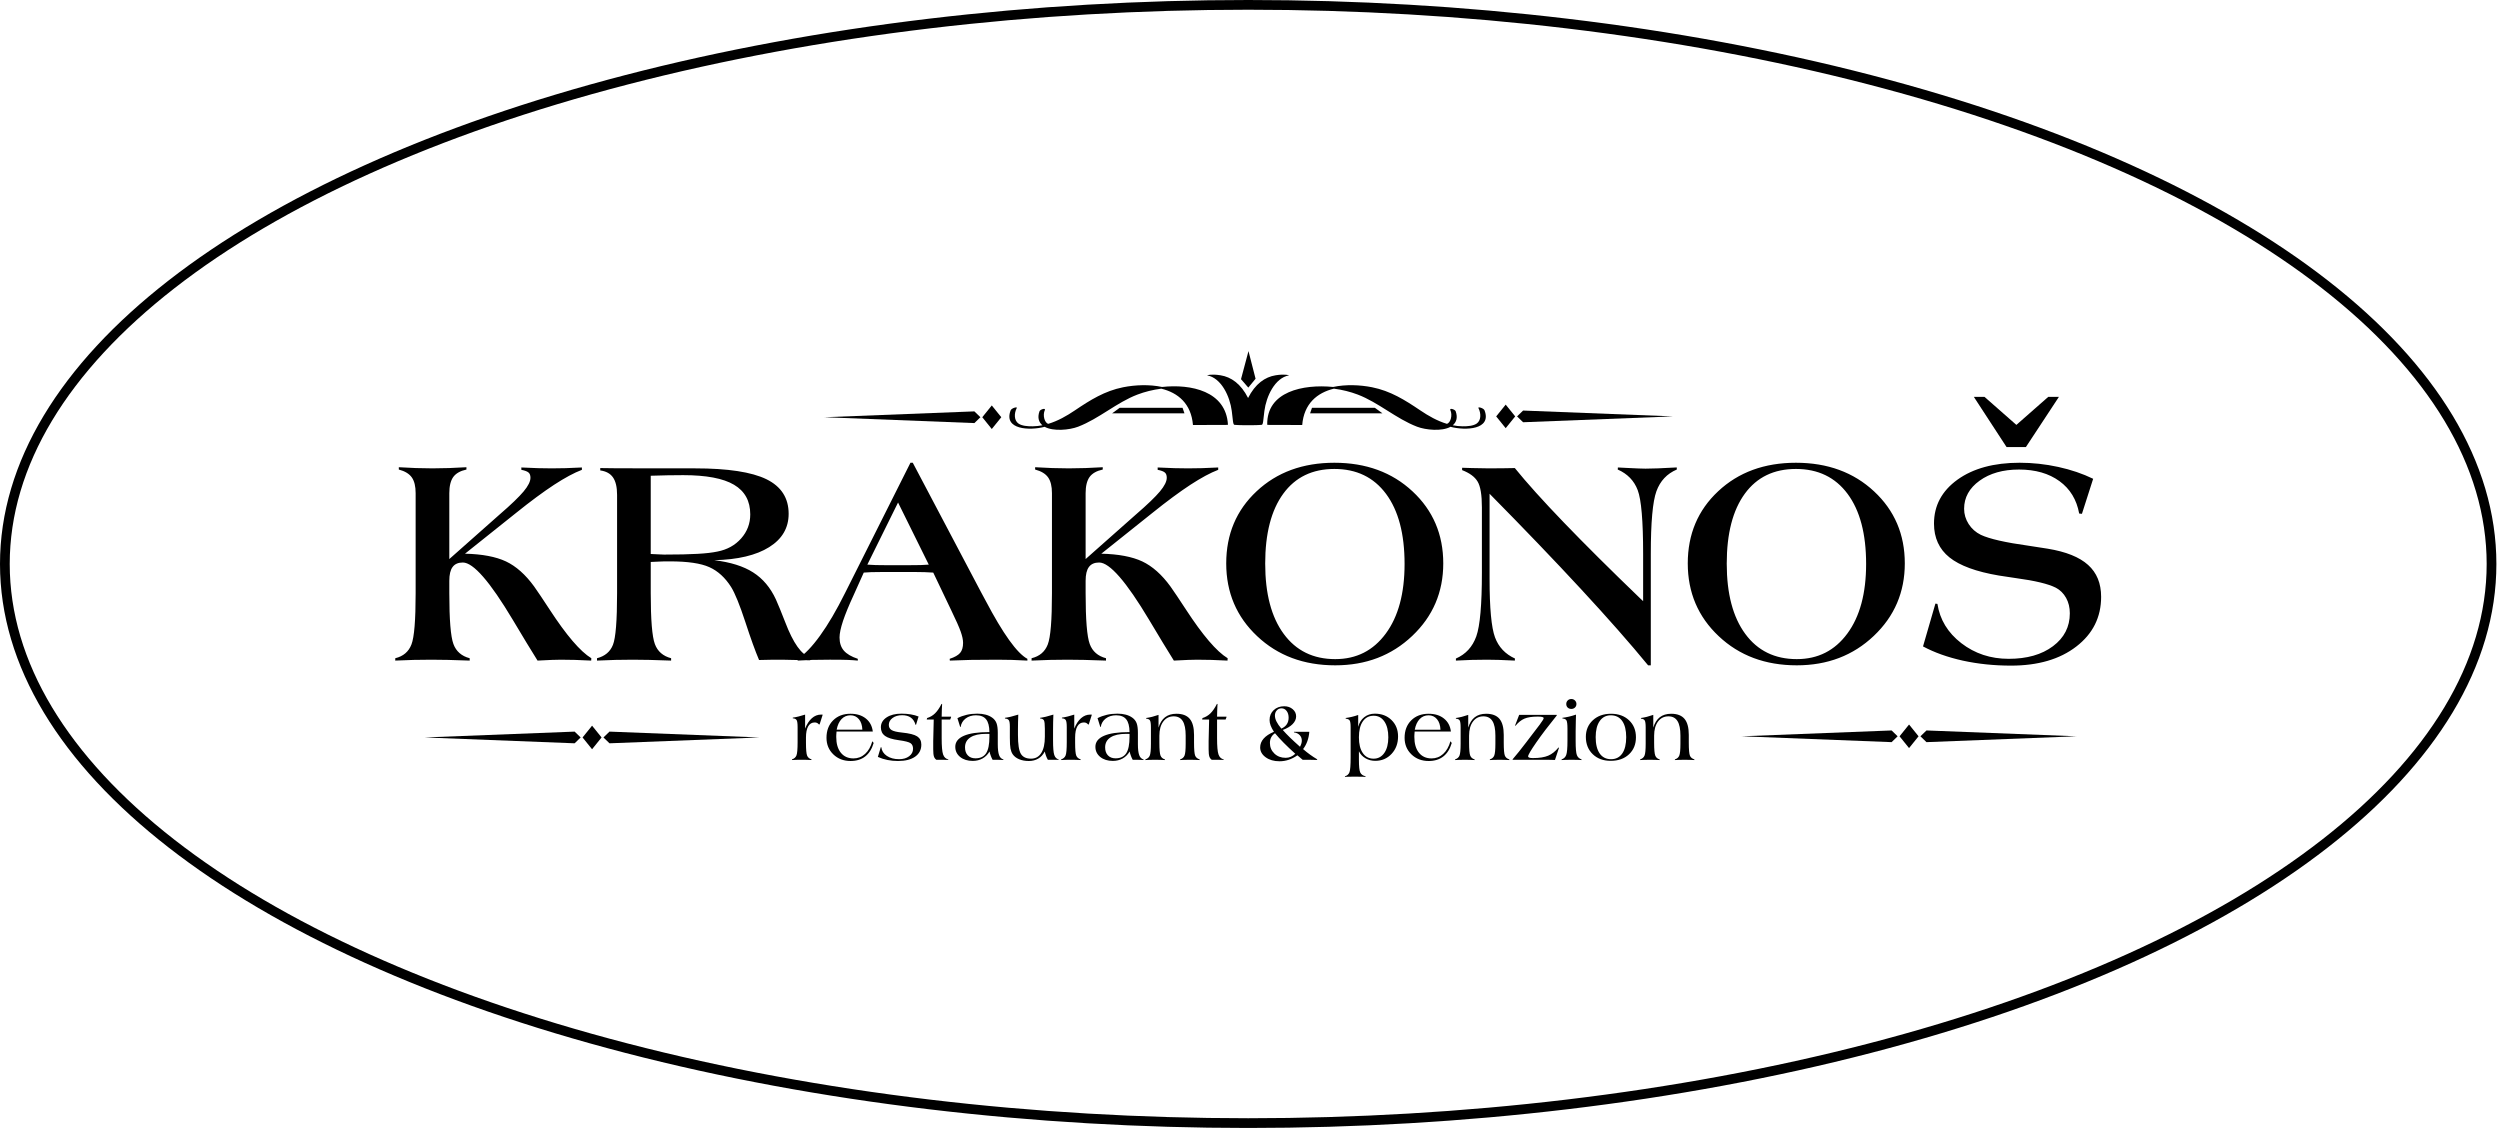 <?xml version="1.0" encoding="UTF-8" standalone="no"?><!DOCTYPE svg PUBLIC "-//W3C//DTD SVG 1.1//EN" "http://www.w3.org/Graphics/SVG/1.1/DTD/svg11.dtd"><svg width="100%" height="100%" viewBox="0 0 514 232" version="1.1" xmlns="http://www.w3.org/2000/svg" xmlns:xlink="http://www.w3.org/1999/xlink" xml:space="preserve" xmlns:serif="http://www.serif.com/" style="fill-rule:evenodd;clip-rule:evenodd;stroke-linecap:round;stroke-linejoin:round;stroke-miterlimit:1.5;"><ellipse cx="256.629" cy="115.955" rx="255.629" ry="114.955" style="fill:#ededed;fill-opacity:0;stroke:#000;stroke-width:2px;"/><g><path d="M92.377,114.943l10.371,-9.187c2.338,-2.014 3.967,-3.592 4.908,-4.715c0.941,-1.124 1.406,-2.065 1.406,-2.813c0,-0.496 -0.131,-0.861 -0.404,-1.084c-0.263,-0.222 -0.759,-0.414 -1.468,-0.546l0,-0.485c1.225,0.06 2.368,0.111 3.431,0.141c1.062,0.031 1.993,0.041 2.813,0.041c0.87,-0 1.821,-0.01 2.863,-0.041c1.032,-0.03 2.156,-0.081 3.34,-0.141l-0,0.485c-1.599,0.607 -3.512,1.64 -5.718,3.076c-2.206,1.447 -4.816,3.37 -7.821,5.788l-10.494,8.378c3.542,0.081 6.345,0.618 8.419,1.589c2.075,0.982 4.007,2.692 5.788,5.141c0.749,1.052 1.801,2.62 3.167,4.715c3.461,5.312 6.325,8.662 8.601,10.047l-0.03,0.487c-1.184,-0.062 -2.297,-0.112 -3.339,-0.142c-1.033,-0.031 -1.994,-0.041 -2.884,-0.041c-0.435,0 -1.063,0.01 -1.872,0.041c-0.809,0.03 -1.791,0.08 -2.934,0.142c-1.306,-2.085 -3.006,-4.878 -5.1,-8.399c-4.686,-7.842 -8.106,-11.768 -10.261,-11.768c-0.941,-0 -1.649,0.303 -2.104,0.921c-0.456,0.607 -0.678,1.558 -0.678,2.843l-0,2.55c-0,5.454 0.283,8.935 0.849,10.452c0.557,1.508 1.68,2.48 3.34,2.914l-0,0.487c-1.68,-0.062 -3.178,-0.112 -4.493,-0.142c-1.316,-0.031 -2.449,-0.041 -3.39,-0.041c-1.153,0 -2.347,0.01 -3.592,0.041c-1.245,0.03 -2.519,0.08 -3.825,0.142l0,-0.487c1.639,-0.394 2.752,-1.335 3.329,-2.833c0.577,-1.487 0.86,-4.998 0.86,-10.533l0,-20.571c0,-1.417 -0.263,-2.5 -0.789,-3.239c-0.526,-0.748 -1.417,-1.285 -2.671,-1.618l-0,-0.476c1.184,0.071 2.347,0.132 3.501,0.172c1.143,0.04 2.277,0.061 3.41,0.061c1.123,-0 2.276,-0.021 3.45,-0.061c1.174,-0.04 2.358,-0.101 3.542,-0.172l0,0.476c-1.265,0.273 -2.166,0.789 -2.712,1.538c-0.536,0.759 -0.809,1.862 -0.809,3.319l-0,13.548Zm30.366,20.876l-0,-0.487c1.619,-0.414 2.722,-1.335 3.278,-2.752c0.567,-1.426 0.85,-4.958 0.85,-10.614l0,-20.217c0,-1.599 -0.283,-2.793 -0.84,-3.593c-0.556,-0.799 -1.426,-1.274 -2.62,-1.436l-0,-0.486c0.708,0.02 1.76,0.03 3.147,0.04c1.386,0.011 4.179,0.021 8.388,0.021l7.953,-0c6.739,-0 11.637,0.749 14.682,2.236c3.046,1.497 4.564,3.865 4.564,7.104c-0,2.903 -1.336,5.19 -4.007,6.86c-2.661,1.669 -6.435,2.57 -11.292,2.681c3.339,0.405 6,1.235 7.993,2.51c2.004,1.275 3.562,3.126 4.685,5.555c0.496,1.103 1.123,2.651 1.893,4.624c1.679,4.402 3.4,6.82 5.16,7.235l0,0.657c-0.314,0 -0.779,-0.009 -1.396,-0.029c-2.125,-0.062 -3.592,-0.092 -4.382,-0.092c-0.728,0 -1.487,0 -2.267,0.01c-0.778,0.011 -1.598,0.031 -2.468,0.051c-0.769,-1.801 -1.72,-4.422 -2.843,-7.873c-1.134,-3.45 -2.095,-5.828 -2.905,-7.133c-1.224,-1.933 -2.721,-3.299 -4.482,-4.088c-1.761,-0.789 -4.453,-1.184 -8.095,-1.184l-1.093,0c-0.081,0 -0.435,0.01 -1.073,0.041c-0.627,0.03 -1.224,0.06 -1.781,0.08l0,6.426c0,5.454 0.283,8.935 0.85,10.452c0.557,1.508 1.68,2.48 3.34,2.914l-0,0.487c-1.68,-0.062 -3.178,-0.112 -4.493,-0.142c-1.316,-0.031 -2.449,-0.041 -3.39,-0.041c-1.153,0 -2.327,0.01 -3.541,0.041c-1.225,0.03 -2.49,0.08 -3.815,0.142Zm11.049,-21.918c0.557,0.02 1.134,0.051 1.731,0.081c0.607,0.03 0.941,0.041 1.001,0.041c2.905,-0 5.202,-0.051 6.891,-0.152c1.69,-0.091 3.056,-0.253 4.109,-0.476c1.993,-0.394 3.612,-1.285 4.856,-2.691c1.245,-1.407 1.873,-3.056 1.873,-4.948c-0,-2.752 -1.114,-4.776 -3.34,-6.092c-2.216,-1.315 -5.706,-1.973 -10.452,-1.973c-1.063,0 -2.135,0.01 -3.198,0.03c-1.072,0.02 -2.226,0.051 -3.471,0.092l0,16.088Zm44.533,2.186c0.536,0.04 1.103,0.071 1.7,0.091c0.607,0.02 1.487,0.031 2.661,0.031l3.643,-0c1.366,-0 2.347,-0.011 2.965,-0.031c0.617,-0.02 1.163,-0.051 1.659,-0.091l-6.314,-12.77l-6.314,12.77Zm-14.328,19.732l-0,-0.365c1.406,-0.87 2.944,-2.459 4.614,-4.776c1.67,-2.307 3.38,-5.231 5.14,-8.773l13.438,-26.764l0.476,0l13.963,26.471c0.233,0.415 0.567,1.032 1.002,1.861c3.602,6.841 6.466,10.838 8.601,11.981l0,0.365c-1.143,-0.062 -2.226,-0.112 -3.228,-0.142c-1.012,-0.031 -1.983,-0.041 -2.904,-0.041c-2.175,0 -4.007,0.01 -5.474,0.041c-1.477,0.03 -2.925,0.08 -4.341,0.142l-0.03,-0.365c1.022,-0.334 1.74,-0.739 2.144,-1.214c0.405,-0.476 0.608,-1.163 0.608,-2.075c-0,-0.617 -0.162,-1.376 -0.486,-2.297c-0.324,-0.92 -0.971,-2.377 -1.943,-4.381l-3.703,-7.761c-0.617,-0.04 -1.214,-0.071 -1.791,-0.091c-0.587,-0.02 -1.245,-0.03 -1.973,-0.03l-6.699,-0c-0.992,-0 -1.761,0.01 -2.297,0.03c-0.546,0.02 -1.052,0.051 -1.528,0.091l-2.104,4.685c-0.952,2.054 -1.67,3.805 -2.155,5.242c-0.476,1.447 -0.719,2.58 -0.719,3.41c-0,1.113 0.293,2.014 0.88,2.701c0.597,0.688 1.548,1.255 2.874,1.69l-0,0.365c-0.648,-0.062 -1.376,-0.112 -2.175,-0.142c-0.81,-0.031 -1.994,-0.041 -3.583,-0.041c-1.376,0 -2.57,0.01 -3.582,0.041c-1.011,0.03 -2.013,0.08 -3.025,0.142Zm59.205,-20.876l10.371,-9.187c2.337,-2.014 3.967,-3.592 4.908,-4.715c0.941,-1.124 1.406,-2.065 1.406,-2.813c0,-0.496 -0.131,-0.861 -0.405,-1.084c-0.263,-0.222 -0.759,-0.414 -1.467,-0.546l0,-0.485c1.225,0.06 2.368,0.111 3.43,0.141c1.063,0.031 1.994,0.041 2.814,0.041c0.87,-0 1.821,-0.01 2.863,-0.041c1.032,-0.03 2.155,-0.081 3.339,-0.141l0,0.485c-1.598,0.607 -3.511,1.64 -5.717,3.076c-2.206,1.447 -4.816,3.37 -7.822,5.788l-10.493,8.378c3.542,0.081 6.345,0.618 8.419,1.589c2.074,0.982 4.007,2.692 5.788,5.141c0.749,1.052 1.801,2.62 3.167,4.715c3.461,5.312 6.324,8.662 8.601,10.047l-0.031,0.487c-1.183,-0.062 -2.296,-0.112 -3.339,-0.142c-1.032,-0.031 -1.993,-0.041 -2.884,-0.041c-0.434,0 -1.062,0.01 -1.871,0.041c-0.81,0.03 -1.791,0.08 -2.935,0.142c-1.305,-2.085 -3.005,-4.878 -5.1,-8.399c-4.685,-7.842 -8.105,-11.768 -10.26,-11.768c-0.941,-0 -1.649,0.303 -2.105,0.921c-0.455,0.607 -0.677,1.558 -0.677,2.843l-0,2.55c-0,5.454 0.283,8.935 0.85,10.452c0.556,1.508 1.679,2.48 3.339,2.914l-0,0.487c-1.68,-0.062 -3.178,-0.112 -4.493,-0.142c-1.316,-0.031 -2.449,-0.041 -3.39,-0.041c-1.154,0 -2.347,0.01 -3.592,0.041c-1.245,0.03 -2.52,0.08 -3.825,0.142l0,-0.487c1.639,-0.394 2.753,-1.335 3.329,-2.833c0.577,-1.487 0.86,-4.998 0.86,-10.533l0,-20.571c0,-1.417 -0.263,-2.5 -0.789,-3.239c-0.526,-0.748 -1.417,-1.285 -2.671,-1.618l-0,-0.476c1.184,0.071 2.347,0.132 3.501,0.172c1.143,0.04 2.276,0.061 3.41,0.061c1.123,-0 2.277,-0.021 3.45,-0.061c1.174,-0.04 2.358,-0.101 3.542,-0.172l-0,0.476c-1.265,0.273 -2.166,0.789 -2.712,1.538c-0.536,0.759 -0.809,1.862 -0.809,3.319l-0,13.548Zm36.923,0.952c-0,6.162 1.264,10.978 3.804,14.429c2.54,3.461 6.072,5.191 10.595,5.191c4.351,-0 7.811,-1.751 10.392,-5.252c2.58,-3.491 3.865,-8.267 3.865,-14.318c-0,-6.182 -1.265,-10.979 -3.805,-14.399c-2.539,-3.42 -6.081,-5.13 -10.625,-5.13c-4.522,0 -8.024,1.69 -10.503,5.08c-2.479,3.39 -3.723,8.186 -3.723,14.399Zm-8.014,-0.061c-0,-5.99 2.084,-10.938 6.253,-14.834c4.169,-3.906 9.502,-5.859 15.987,-5.859c6.497,0 11.86,1.963 16.069,5.889c4.209,3.916 6.314,8.854 6.314,14.804c0,5.91 -2.125,10.878 -6.375,14.905c-4.25,4.037 -9.531,6.051 -15.835,6.051c-6.466,-0 -11.809,-1.994 -16.048,-5.991c-4.24,-3.986 -6.365,-8.975 -6.365,-14.965Zm54.145,-14.318l-0,17.485c-0,6.031 0.374,10.038 1.113,12.031c0.739,2.004 2.115,3.451 4.108,4.362l-0.03,0.425c-1.245,-0.062 -2.337,-0.112 -3.289,-0.142c-0.941,-0.031 -1.74,-0.041 -2.398,-0.041c-1.042,0 -2.105,0.01 -3.167,0.041c-1.063,0.03 -2.155,0.08 -3.258,0.142l-0,-0.425c2.013,-0.871 3.41,-2.389 4.189,-4.554c0.769,-2.155 1.153,-6.527 1.153,-13.114l0,-13.417c0,-2.55 -0.293,-4.321 -0.88,-5.293c-0.577,-0.981 -1.639,-1.76 -3.187,-2.357l-0,-0.486c0.475,0 1.143,0.021 2.013,0.061c1.761,0.04 2.904,0.061 3.441,0.061c1.204,-0 2.206,-0.01 3.005,-0.021c0.799,-0.01 1.589,-0.02 2.378,-0.04c4.826,5.97 13.437,14.925 25.843,26.865l0.536,0.496l0,-9.744c0,-6.76 -0.374,-11.121 -1.113,-13.073c-0.739,-1.953 -2.114,-3.37 -4.108,-4.24l0.03,-0.425c0.415,0.02 1.002,0.05 1.781,0.091c1.953,0.101 3.258,0.151 3.906,0.151c1.387,0 3.461,-0.081 6.243,-0.242l0.183,-0l-0,0.425c-2.014,0.85 -3.411,2.337 -4.19,4.462c-0.769,2.125 -1.153,6.405 -1.153,12.851l-0,22.939l-0.557,-0c-3.673,-4.483 -8.267,-9.694 -13.761,-15.634c-5.495,-5.939 -11.768,-12.486 -18.831,-19.64Zm48.762,14.379c-0,6.162 1.265,10.978 3.805,14.429c2.539,3.461 6.071,5.191 10.594,5.191c4.351,-0 7.811,-1.751 10.392,-5.252c2.58,-3.491 3.865,-8.267 3.865,-14.318c0,-6.182 -1.265,-10.979 -3.804,-14.399c-2.54,-3.42 -6.082,-5.13 -10.625,-5.13c-4.523,0 -8.024,1.69 -10.503,5.08c-2.479,3.39 -3.724,8.186 -3.724,14.399Zm-8.014,-0.061c-0,-5.99 2.084,-10.938 6.254,-14.834c4.168,-3.906 9.501,-5.859 15.987,-5.859c6.496,0 11.859,1.963 16.068,5.889c4.21,3.916 6.314,8.854 6.314,14.804c0,5.91 -2.124,10.878 -6.374,14.905c-4.25,4.037 -9.532,6.051 -15.836,6.051c-6.466,-0 -11.809,-1.994 -16.048,-5.991c-4.24,-3.986 -6.365,-8.975 -6.365,-14.965Zm48.368,17.07l2.549,-8.803l0.415,0.061c0.496,3.238 2.135,5.929 4.908,8.074c2.782,2.146 6.02,3.218 9.744,3.218c3.754,0 6.79,-0.86 9.097,-2.59c2.317,-1.73 3.47,-3.987 3.47,-6.769c0,-1.184 -0.253,-2.247 -0.768,-3.168c-0.517,-0.931 -1.225,-1.629 -2.136,-2.105c-1.528,-0.769 -4.229,-1.426 -8.125,-1.952c-1.558,-0.223 -2.742,-0.395 -3.551,-0.537c-4.665,-0.789 -8.055,-2.033 -10.17,-3.733c-2.114,-1.701 -3.177,-4.018 -3.177,-6.942c-0,-3.703 1.609,-6.708 4.826,-9.036c3.229,-2.317 7.489,-3.481 12.781,-3.481c2.651,0 5.292,0.283 7.933,0.86c2.63,0.577 5.029,1.387 7.184,2.439l-2.307,7.205l-0.567,-0.061c-0.516,-2.844 -1.862,-5.07 -4.048,-6.658c-2.185,-1.589 -4.958,-2.388 -8.317,-2.388c-3.299,-0 -6,0.769 -8.115,2.297c-2.115,1.527 -3.178,3.45 -3.178,5.767c0,1.124 0.314,2.166 0.932,3.137c0.627,0.972 1.457,1.71 2.509,2.226c1.761,0.83 5.049,1.579 9.876,2.247c1.68,0.262 2.965,0.454 3.855,0.597c3.754,0.617 6.527,1.72 8.318,3.339c1.791,1.608 2.681,3.794 2.681,6.566c-0,4.19 -1.7,7.59 -5.1,10.21c-3.399,2.621 -7.872,3.927 -13.427,3.927c-3.481,-0 -6.78,-0.344 -9.896,-1.022c-3.107,-0.688 -5.839,-1.66 -8.196,-2.925Zm10.452,-51.301l2.196,-0l6.547,5.757l6.546,-5.757l2.196,-0l-6.789,10.32l-3.967,0l-6.729,-10.32Z" style="fill-rule:nonzero;"/><path d="M162.836,156.266l-0,-0.141c0.446,-0.14 0.747,-0.405 0.91,-0.795c0.162,-0.393 0.242,-1.309 0.242,-2.751l-0,-3.082c-0,-0.75 -0.068,-1.235 -0.207,-1.451c-0.139,-0.218 -0.399,-0.337 -0.786,-0.36l0,-0.142c0.381,-0.053 0.78,-0.13 1.194,-0.234c0.416,-0.103 0.863,-0.233 1.341,-0.386l0,2.877c0.37,-0.93 0.833,-1.642 1.392,-2.136c0.558,-0.493 1.179,-0.741 1.861,-0.741c0.098,-0 0.174,-0 0.228,0.002c0.056,0.003 0.1,0.009 0.136,0.015l-0.636,2.004l-0.138,-0c-0.11,-0.133 -0.237,-0.234 -0.376,-0.305c-0.141,-0.068 -0.301,-0.103 -0.481,-0.103c-0.588,-0 -1.037,0.263 -1.345,0.792c-0.31,0.529 -0.463,1.3 -0.463,2.313l-0,1.04c-0,1.407 0.079,2.299 0.236,2.677c0.157,0.378 0.458,0.632 0.898,0.766l-0.009,0.141c-0.328,-0.017 -0.653,-0.032 -0.978,-0.041c-0.322,-0.009 -0.644,-0.012 -0.969,-0.012c-0.487,0 -0.883,0.003 -1.185,0.012c-0.298,0.009 -0.588,0.024 -0.865,0.041Zm16.611,-5.868l-7.455,0c-0.023,0.261 -0.041,0.482 -0.05,0.668c-0.009,0.183 -0.012,0.328 -0.012,0.431c0,1.392 0.313,2.476 0.943,3.26c0.629,0.782 1.497,1.172 2.603,1.172c0.913,0 1.705,-0.307 2.378,-0.918c0.677,-0.612 1.176,-1.484 1.498,-2.61l0.269,0.355c-0.354,1.217 -0.928,2.139 -1.728,2.766c-0.798,0.626 -1.8,0.939 -3.008,0.939c-1.43,0 -2.615,-0.452 -3.552,-1.359c-0.937,-0.904 -1.406,-2.042 -1.406,-3.407c-0,-1.489 0.455,-2.685 1.362,-3.589c0.91,-0.908 2.103,-1.359 3.581,-1.359c1.279,-0 2.329,0.324 3.144,0.977c0.818,0.653 1.294,1.543 1.433,2.674Zm-7.431,-0.372l5.286,-0c-0.036,-0.913 -0.272,-1.634 -0.712,-2.163c-0.444,-0.532 -1.02,-0.798 -1.735,-0.798c-0.727,0 -1.338,0.257 -1.832,0.775c-0.493,0.517 -0.827,1.247 -1.007,2.186Zm8.471,5.596l0.605,-1.997l0.104,-0c0.089,0.738 0.467,1.332 1.135,1.784c0.67,0.453 1.509,0.68 2.52,0.68c0.848,-0 1.536,-0.201 2.071,-0.606c0.535,-0.404 0.801,-0.916 0.801,-1.539c-0,-0.514 -0.166,-0.893 -0.496,-1.135c-0.334,-0.242 -1.141,-0.449 -2.426,-0.623c-1.342,-0.183 -2.29,-0.482 -2.852,-0.889c-0.558,-0.411 -0.839,-0.999 -0.839,-1.768c0,-0.83 0.387,-1.503 1.164,-2.023c0.777,-0.517 1.8,-0.778 3.07,-0.778c0.686,0 1.327,0.051 1.921,0.151c0.594,0.101 1.125,0.245 1.593,0.438l-0.521,1.699l-0.103,-0c-0.189,-0.662 -0.514,-1.156 -0.972,-1.481c-0.461,-0.325 -1.055,-0.487 -1.788,-0.487c-0.794,-0 -1.45,0.189 -1.962,0.57c-0.514,0.381 -0.771,0.854 -0.771,1.418c0,0.473 0.19,0.827 0.57,1.064c0.382,0.236 1.088,0.405 2.119,0.511c1.53,0.154 2.579,0.42 3.147,0.792c0.564,0.372 0.848,0.934 0.848,1.69c-0,1.052 -0.423,1.876 -1.265,2.473c-0.842,0.597 -2.018,0.895 -3.525,0.895c-0.756,0 -1.48,-0.068 -2.169,-0.207c-0.691,-0.138 -1.35,-0.348 -1.979,-0.632Zm10.052,-7.688l0.068,-0.301c0.623,-0.189 1.167,-0.511 1.63,-0.961c0.462,-0.448 0.911,-1.099 1.342,-1.947l0.121,0c-0.021,0.34 -0.041,0.727 -0.059,1.162c-0.018,0.431 -0.029,0.918 -0.035,1.462l1.932,-0l-0,0.121l-0.18,0.464l-1.752,0l-0,3.862c-0,1.64 0.097,2.745 0.292,3.315c0.198,0.573 0.556,0.91 1.073,1.014l-0,0.106c-0.382,-0.006 -0.76,-0.012 -1.132,-0.015c-0.372,-0.003 -0.813,-0.003 -1.324,-0.003c-0.236,-0.162 -0.401,-0.387 -0.499,-0.676c-0.097,-0.29 -0.148,-0.787 -0.148,-1.49l0,-1.699l0.104,-4.414l-1.433,0Zm15.757,8.315c-0.416,-0.012 -0.741,-0.021 -0.975,-0.027c-0.233,-0.006 -0.446,-0.009 -0.638,-0.009l-0.606,0c-0.136,-0.242 -0.254,-0.502 -0.36,-0.783c-0.11,-0.281 -0.201,-0.588 -0.275,-0.921c-0.352,0.614 -0.827,1.092 -1.424,1.429c-0.597,0.337 -1.271,0.506 -2.021,0.506c-1.064,-0 -1.927,-0.272 -2.594,-0.813c-0.665,-0.544 -0.999,-1.241 -0.999,-2.095c-0,-0.987 0.585,-1.737 1.752,-2.248c1.17,-0.512 2.886,-0.766 5.156,-0.766l0.112,-0.009c-0.012,-1.193 -0.236,-2.065 -0.68,-2.617c-0.44,-0.553 -1.137,-0.831 -2.088,-0.831c-0.837,0 -1.543,0.219 -2.116,0.656c-0.573,0.438 -0.919,1.017 -1.034,1.738l-0.095,-0l-0.564,-1.805c0.594,-0.305 1.232,-0.535 1.915,-0.692c0.679,-0.157 1.403,-0.234 2.165,-0.234c0.638,0 1.215,0.069 1.723,0.205c0.508,0.135 0.954,0.339 1.341,0.617c0.417,0.292 0.712,0.671 0.89,1.132c0.174,0.461 0.263,1.125 0.263,1.997l-0,2.337c-0,1.011 0.091,1.761 0.271,2.249c0.183,0.487 0.476,0.774 0.881,0.86l-0,0.124Zm-2.872,-5.354c-0.086,-0.006 -0.177,-0.009 -0.278,-0.012c-0.097,-0.003 -0.236,-0.006 -0.413,-0.006c-1.395,-0 -2.468,0.239 -3.209,0.721c-0.745,0.479 -1.117,1.164 -1.117,2.062c-0,0.698 0.192,1.247 0.576,1.649c0.381,0.402 0.907,0.603 1.569,0.603c1.005,-0 1.735,-0.346 2.19,-1.04c0.455,-0.695 0.682,-1.826 0.682,-3.398l-0,-0.579Zm14.236,5.232l-0,0.086l-2.219,0c-0.139,-0.242 -0.263,-0.502 -0.367,-0.783c-0.103,-0.277 -0.192,-0.585 -0.269,-0.919c-0.339,0.644 -0.785,1.129 -1.341,1.457c-0.553,0.328 -1.2,0.493 -1.938,0.493c-0.754,0 -1.421,-0.121 -1.997,-0.363c-0.576,-0.243 -1.014,-0.582 -1.315,-1.019c-0.213,-0.314 -0.364,-0.701 -0.455,-1.165c-0.089,-0.463 -0.133,-1.214 -0.133,-2.254l-0,-2.267c-0,-0.682 -0.072,-1.122 -0.213,-1.32c-0.139,-0.201 -0.405,-0.316 -0.798,-0.352l-0,-0.141c0.352,-0.042 0.736,-0.11 1.152,-0.207c0.417,-0.098 0.949,-0.249 1.593,-0.449c-0.021,0.502 -0.038,1.004 -0.05,1.506c-0.012,0.503 -0.018,1.005 -0.018,1.507l0,1.153c0,1.935 0.198,3.232 0.597,3.897c0.399,0.665 1.096,0.995 2.095,0.995c0.907,0 1.607,-0.387 2.101,-1.163c0.493,-0.778 0.738,-1.892 0.738,-3.339l0,-1.646c0,-0.928 -0.065,-1.507 -0.197,-1.738c-0.134,-0.227 -0.394,-0.351 -0.778,-0.375l0,-0.141c0.364,-0.048 0.757,-0.119 1.179,-0.219c0.42,-0.104 0.937,-0.248 1.548,-0.437c-0.02,0.496 -0.038,1.007 -0.05,1.533c-0.012,0.526 -0.018,1.085 -0.018,1.681l0,2.086c0,1.501 0.083,2.503 0.252,3.002c0.168,0.502 0.466,0.804 0.901,0.901Zm0.514,0.139l-0,-0.141c0.446,-0.14 0.747,-0.405 0.91,-0.795c0.163,-0.393 0.242,-1.309 0.242,-2.751l0,-3.082c0,-0.75 -0.068,-1.235 -0.207,-1.451c-0.138,-0.218 -0.399,-0.337 -0.786,-0.36l0,-0.142c0.382,-0.053 0.78,-0.13 1.194,-0.234c0.417,-0.103 0.863,-0.233 1.342,-0.386l-0,2.877c0.369,-0.93 0.833,-1.642 1.391,-2.136c0.559,-0.493 1.179,-0.741 1.862,-0.741c0.097,-0 0.174,-0 0.227,0.002c0.056,0.003 0.101,0.009 0.136,0.015l-0.635,2.004l-0.139,-0c-0.109,-0.133 -0.236,-0.234 -0.375,-0.305c-0.142,-0.068 -0.302,-0.103 -0.482,-0.103c-0.588,-0 -1.037,0.263 -1.344,0.792c-0.31,0.529 -0.464,1.3 -0.464,2.313l-0,1.04c-0,1.407 0.079,2.299 0.236,2.677c0.157,0.378 0.458,0.632 0.899,0.766l-0.009,0.141c-0.329,-0.017 -0.653,-0.032 -0.979,-0.041c-0.321,-0.009 -0.644,-0.012 -0.969,-0.012c-0.487,0 -0.883,0.003 -1.184,0.012c-0.299,0.009 -0.588,0.024 -0.866,0.041Zm16.93,-0.017c-0.416,-0.012 -0.742,-0.021 -0.975,-0.027c-0.233,-0.006 -0.446,-0.009 -0.638,-0.009l-0.606,0c-0.136,-0.242 -0.254,-0.502 -0.36,-0.783c-0.11,-0.281 -0.201,-0.588 -0.275,-0.921c-0.352,0.614 -0.827,1.092 -1.424,1.429c-0.597,0.337 -1.271,0.506 -2.021,0.506c-1.064,-0 -1.927,-0.272 -2.594,-0.813c-0.665,-0.544 -0.999,-1.241 -0.999,-2.095c0,-0.987 0.585,-1.737 1.752,-2.248c1.17,-0.512 2.887,-0.766 5.156,-0.766l0.112,-0.009c-0.012,-1.193 -0.236,-2.065 -0.679,-2.617c-0.441,-0.553 -1.138,-0.831 -2.089,-0.831c-0.836,0 -1.543,0.219 -2.116,0.656c-0.573,0.438 -0.919,1.017 -1.034,1.738l-0.095,-0l-0.564,-1.805c0.594,-0.305 1.232,-0.535 1.915,-0.692c0.679,-0.157 1.403,-0.234 2.166,-0.234c0.638,0 1.214,0.069 1.722,0.205c0.509,0.135 0.955,0.339 1.341,0.617c0.417,0.292 0.713,0.671 0.89,1.132c0.174,0.461 0.263,1.125 0.263,1.997l-0,2.337c-0,1.011 0.091,1.761 0.272,2.249c0.183,0.487 0.475,0.774 0.88,0.86l0,0.124Zm-2.872,-5.354c-0.086,-0.006 -0.177,-0.009 -0.277,-0.012c-0.098,-0.003 -0.237,-0.006 -0.414,-0.006c-1.395,-0 -2.467,0.239 -3.209,0.721c-0.744,0.479 -1.117,1.164 -1.117,2.062c0,0.698 0.192,1.247 0.576,1.649c0.381,0.402 0.907,0.603 1.569,0.603c1.005,-0 1.735,-0.346 2.19,-1.04c0.455,-0.695 0.682,-1.826 0.682,-3.398l0,-0.579Zm3.262,5.371l0,-0.141c0.435,-0.134 0.73,-0.388 0.892,-0.763c0.163,-0.375 0.243,-1.196 0.243,-2.464l-0,-3.333c-0,-0.762 -0.068,-1.247 -0.204,-1.456c-0.133,-0.213 -0.39,-0.328 -0.771,-0.352l-0,-0.142c0.393,-0.053 0.797,-0.13 1.217,-0.236c0.42,-0.107 0.86,-0.243 1.321,-0.402l-0,2.623c0.284,-0.951 0.732,-1.666 1.344,-2.142c0.615,-0.475 1.395,-0.711 2.34,-0.711c1.241,-0 2.154,0.351 2.739,1.051c0.586,0.7 0.878,1.797 0.878,3.292l-0,1.557c-0,1.453 0.08,2.364 0.239,2.73c0.157,0.366 0.464,0.614 0.913,0.748l-0.009,0.141c-0.328,-0.017 -0.655,-0.032 -0.978,-0.041c-0.322,-0.009 -0.647,-0.012 -0.969,-0.012c-0.484,0 -0.878,0.003 -1.176,0.012c-0.301,0.009 -0.591,0.024 -0.874,0.041l-0,-0.141c0.434,-0.127 0.729,-0.382 0.892,-0.763c0.162,-0.381 0.242,-1.202 0.242,-2.464l-0,-1.664c-0,-1.344 -0.201,-2.339 -0.605,-2.987c-0.405,-0.647 -1.023,-0.969 -1.859,-0.969c-0.895,-0 -1.61,0.358 -2.142,1.072c-0.535,0.719 -0.801,1.685 -0.801,2.902l0,1.427c0,1.41 0.08,2.305 0.243,2.692c0.162,0.387 0.457,0.638 0.892,0.754l-0,0.141c-0.331,-0.017 -0.656,-0.032 -0.981,-0.041c-0.322,-0.009 -0.647,-0.012 -0.969,-0.012c-0.494,0 -0.89,0.003 -1.188,0.012c-0.302,0.009 -0.591,0.024 -0.869,0.041Zm11.665,-8.332l0.068,-0.301c0.624,-0.189 1.167,-0.511 1.631,-0.961c0.461,-0.448 0.91,-1.099 1.342,-1.947l0.121,0c-0.021,0.34 -0.041,0.727 -0.059,1.162c-0.018,0.431 -0.03,0.918 -0.036,1.462l1.933,-0l-0,0.121l-0.181,0.464l-1.752,0l0,3.862c0,1.64 0.098,2.745 0.293,3.315c0.197,0.573 0.555,0.91 1.073,1.014l-0,0.106c-0.382,-0.006 -0.76,-0.012 -1.132,-0.015c-0.373,-0.003 -0.813,-0.003 -1.324,-0.003c-0.237,-0.162 -0.402,-0.387 -0.499,-0.676c-0.098,-0.29 -0.148,-0.787 -0.148,-1.49l-0,-1.699l0.103,-4.414l-1.433,0Zm29.361,11.789l0,-0.124c0.458,-0.127 0.765,-0.402 0.928,-0.821c0.162,-0.423 0.242,-1.451 0.242,-3.091l0,-6.172c0,-0.727 -0.068,-1.194 -0.204,-1.398c-0.136,-0.206 -0.405,-0.325 -0.806,-0.36l-0.009,-0.142c0.422,-0.053 0.848,-0.13 1.273,-0.234c0.429,-0.103 0.863,-0.233 1.3,-0.386l0,2.449c0.216,-0.842 0.627,-1.504 1.235,-1.988c0.609,-0.485 1.339,-0.728 2.193,-0.728c1.391,0 2.532,0.438 3.427,1.315c0.895,0.878 1.341,1.998 1.341,3.366c0,1.436 -0.443,2.629 -1.332,3.584c-0.889,0.954 -2.006,1.433 -3.351,1.433c-0.741,-0 -1.415,-0.174 -2.015,-0.526c-0.6,-0.351 -1.049,-0.83 -1.35,-1.442l0,1.773c0,1.338 0.091,2.204 0.278,2.594c0.183,0.39 0.546,0.647 1.087,0.774l0,0.124c-0.26,-0.018 -0.544,-0.026 -0.851,-0.032c-0.31,-0.006 -0.783,-0.009 -1.424,-0.009c-0.479,-0 -0.857,0.003 -1.14,0.009c-0.285,0.006 -0.556,0.014 -0.822,0.032Zm2.872,-8.137c0,1.386 0.266,2.464 0.798,3.235c0.529,0.774 1.27,1.161 2.216,1.161c0.924,0 1.661,-0.392 2.21,-1.181c0.547,-0.786 0.821,-1.859 0.821,-3.215c0,-1.374 -0.268,-2.455 -0.809,-3.247c-0.541,-0.789 -1.274,-1.185 -2.205,-1.185c-0.954,0 -1.695,0.387 -2.23,1.164c-0.535,0.777 -0.801,1.864 -0.801,3.268Zm18.913,-1.188l-7.455,0c-0.023,0.261 -0.041,0.482 -0.05,0.668c-0.009,0.183 -0.012,0.328 -0.012,0.431c0,1.392 0.313,2.476 0.943,3.26c0.629,0.782 1.498,1.172 2.603,1.172c0.913,0 1.705,-0.307 2.378,-0.918c0.677,-0.612 1.176,-1.484 1.498,-2.61l0.269,0.355c-0.354,1.217 -0.928,2.139 -1.728,2.766c-0.798,0.626 -1.799,0.939 -3.008,0.939c-1.43,0 -2.615,-0.452 -3.552,-1.359c-0.937,-0.904 -1.406,-2.042 -1.406,-3.407c-0,-1.489 0.455,-2.685 1.362,-3.589c0.91,-0.908 2.104,-1.359 3.581,-1.359c1.28,-0 2.329,0.324 3.144,0.977c0.818,0.653 1.294,1.543 1.433,2.674Zm-7.431,-0.372l5.286,-0c-0.036,-0.913 -0.272,-1.634 -0.712,-2.163c-0.444,-0.532 -1.02,-0.798 -1.735,-0.798c-0.727,0 -1.338,0.257 -1.832,0.775c-0.493,0.517 -0.827,1.247 -1.007,2.186Zm8.297,6.24l-0,-0.141c0.434,-0.134 0.729,-0.388 0.892,-0.763c0.162,-0.375 0.242,-1.196 0.242,-2.464l0,-3.333c0,-0.762 -0.068,-1.247 -0.204,-1.456c-0.133,-0.213 -0.39,-0.328 -0.771,-0.352l0,-0.142c0.393,-0.053 0.798,-0.13 1.217,-0.236c0.42,-0.107 0.86,-0.243 1.321,-0.402l0,2.623c0.284,-0.951 0.733,-1.666 1.345,-2.142c0.614,-0.475 1.394,-0.711 2.34,-0.711c1.241,-0 2.154,0.351 2.739,1.051c0.585,0.7 0.878,1.797 0.878,3.292l-0,1.557c-0,1.453 0.079,2.364 0.239,2.73c0.156,0.366 0.463,0.614 0.913,0.748l-0.009,0.141c-0.328,-0.017 -0.656,-0.032 -0.978,-0.041c-0.322,-0.009 -0.647,-0.012 -0.969,-0.012c-0.485,0 -0.878,0.003 -1.176,0.012c-0.302,0.009 -0.591,0.024 -0.875,0.041l0,-0.141c0.434,-0.127 0.73,-0.382 0.892,-0.763c0.163,-0.381 0.243,-1.202 0.243,-2.464l-0,-1.664c-0,-1.344 -0.201,-2.339 -0.606,-2.987c-0.405,-0.647 -1.022,-0.969 -1.859,-0.969c-0.895,-0 -1.61,0.358 -2.142,1.072c-0.534,0.719 -0.8,1.685 -0.8,2.902l-0,1.427c-0,1.41 0.079,2.305 0.242,2.692c0.162,0.387 0.458,0.638 0.892,0.754l0,0.141c-0.331,-0.017 -0.656,-0.032 -0.981,-0.041c-0.322,-0.009 -0.647,-0.012 -0.969,-0.012c-0.493,0 -0.889,0.003 -1.187,0.012c-0.302,0.009 -0.592,0.024 -0.869,0.041Zm11.824,-0.053l0,-0.103c0.801,-0.925 1.735,-2.089 2.802,-3.496c0.153,-0.203 0.265,-0.351 0.336,-0.443l2.503,-3.279l0.041,-0.072c0.47,-0.623 0.703,-1.013 0.703,-1.17c0,-0.109 -0.1,-0.189 -0.295,-0.242c-0.195,-0.05 -0.508,-0.077 -0.934,-0.077c-1.179,0 -2.091,0.142 -2.742,0.426c-0.65,0.28 -1.252,0.765 -1.814,1.453l-0.103,-0.035l0.848,-2.198l7.732,-0l0,0.121c-1.696,2.095 -3.102,3.944 -4.216,5.552c-1.114,1.607 -1.673,2.559 -1.673,2.854c0,0.121 0.08,0.21 0.24,0.269c0.16,0.056 0.405,0.086 0.742,0.086c1.326,-0 2.375,-0.166 3.146,-0.494c0.771,-0.328 1.472,-0.886 2.101,-1.669l0.121,0.035l-0.833,2.518c-0.059,-0 -0.148,-0.003 -0.269,-0.009c-0.588,-0.018 -0.996,-0.027 -1.22,-0.027l-7.216,0Zm10.07,0.053l0,-0.141c0.464,-0.145 0.78,-0.444 0.948,-0.902c0.172,-0.455 0.258,-1.439 0.258,-2.949l-0,-2.44c-0,-0.931 -0.072,-1.507 -0.213,-1.738c-0.142,-0.227 -0.414,-0.351 -0.816,-0.375l-0.009,-0.141c0.429,-0.054 0.872,-0.131 1.333,-0.237c0.458,-0.106 0.945,-0.248 1.459,-0.419c0,0.062 -0.011,0.49 -0.035,1.282c-0.024,0.789 -0.036,1.498 -0.036,2.121l0,2.042c0,1.483 0.083,2.441 0.252,2.878c0.168,0.434 0.487,0.727 0.954,0.878l0,0.141c-0.278,-0.017 -0.564,-0.032 -0.863,-0.041c-0.295,-0.009 -0.7,-0.012 -1.214,-0.012c-0.434,0 -0.801,0.003 -1.105,0.012c-0.302,0.009 -0.606,0.024 -0.913,0.041Zm0.957,-11.523c0,-0.292 0.101,-0.538 0.299,-0.736c0.198,-0.195 0.449,-0.292 0.747,-0.292c0.296,-0 0.541,0.1 0.745,0.301c0.201,0.204 0.301,0.443 0.301,0.727c0,0.287 -0.1,0.529 -0.298,0.721c-0.198,0.192 -0.449,0.29 -0.748,0.29c-0.31,-0 -0.564,-0.095 -0.756,-0.281c-0.193,-0.186 -0.29,-0.432 -0.29,-0.73Zm6.048,6.805c0,1.459 0.275,2.579 0.822,3.365c0.549,0.783 1.329,1.176 2.337,1.176c0.993,-0 1.761,-0.39 2.305,-1.173c0.54,-0.78 0.812,-1.897 0.812,-3.35c0,-1.443 -0.275,-2.553 -0.821,-3.333c-0.55,-0.777 -1.33,-1.168 -2.346,-1.168c-0.969,0 -1.732,0.396 -2.281,1.185c-0.553,0.792 -0.828,1.888 -0.828,3.298Zm-2.02,-0.054c-0,-1.388 0.481,-2.528 1.441,-3.415c0.961,-0.89 2.204,-1.332 3.735,-1.332c1.522,-0 2.757,0.446 3.705,1.341c0.946,0.892 1.418,2.059 1.418,3.492c0,1.442 -0.475,2.612 -1.427,3.504c-0.954,0.896 -2.207,1.342 -3.767,1.342c-1.516,-0 -2.748,-0.455 -3.69,-1.368c-0.943,-0.91 -1.415,-2.098 -1.415,-3.564Zm11.165,4.772l0,-0.141c0.434,-0.134 0.73,-0.388 0.892,-0.763c0.163,-0.375 0.243,-1.196 0.243,-2.464l-0,-3.333c-0,-0.762 -0.068,-1.247 -0.204,-1.456c-0.133,-0.213 -0.39,-0.328 -0.771,-0.352l-0,-0.142c0.393,-0.053 0.798,-0.13 1.217,-0.236c0.42,-0.107 0.86,-0.243 1.321,-0.402l-0,2.623c0.284,-0.951 0.732,-1.666 1.344,-2.142c0.615,-0.475 1.395,-0.711 2.34,-0.711c1.241,-0 2.154,0.351 2.739,1.051c0.585,0.7 0.878,1.797 0.878,3.292l-0,1.557c-0,1.453 0.08,2.364 0.239,2.73c0.157,0.366 0.464,0.614 0.913,0.748l-0.009,0.141c-0.328,-0.017 -0.656,-0.032 -0.978,-0.041c-0.322,-0.009 -0.647,-0.012 -0.969,-0.012c-0.485,0 -0.877,0.003 -1.176,0.012c-0.301,0.009 -0.591,0.024 -0.874,0.041l-0,-0.141c0.434,-0.127 0.729,-0.382 0.892,-0.763c0.162,-0.381 0.242,-1.202 0.242,-2.464l0,-1.664c0,-1.344 -0.201,-2.339 -0.605,-2.987c-0.405,-0.647 -1.023,-0.969 -1.859,-0.969c-0.896,-0 -1.61,0.358 -2.142,1.072c-0.535,0.719 -0.801,1.685 -0.801,2.902l0,1.427c0,1.41 0.08,2.305 0.242,2.692c0.163,0.387 0.458,0.638 0.893,0.754l-0,0.141c-0.331,-0.017 -0.656,-0.032 -0.981,-0.041c-0.322,-0.009 -0.647,-0.012 -0.969,-0.012c-0.494,0 -0.89,0.003 -1.188,0.012c-0.302,0.009 -0.591,0.024 -0.869,0.041Zm-69.385,-0.053l-1.081,-0.919c-0.606,0.417 -1.209,0.724 -1.808,0.922c-0.6,0.198 -1.227,0.299 -1.88,0.299c-1.14,-0 -2.088,-0.275 -2.842,-0.822c-0.754,-0.55 -1.129,-1.22 -1.129,-2.015c0,-0.674 0.237,-1.282 0.71,-1.82c0.472,-0.541 1.178,-1.007 2.124,-1.406c-0.314,-0.473 -0.541,-0.904 -0.685,-1.295c-0.145,-0.39 -0.216,-0.768 -0.216,-1.131c-0,-0.819 0.28,-1.495 0.845,-2.024c0.564,-0.532 1.288,-0.798 2.171,-0.798c0.692,-0 1.274,0.201 1.741,0.603c0.47,0.398 0.703,0.892 0.703,1.474c-0,0.573 -0.24,1.102 -0.721,1.59c-0.479,0.487 -1.155,0.892 -2.027,1.208c0.429,0.49 0.919,1.008 1.48,1.552c0.559,0.543 1.25,1.178 2.069,1.905c0.136,-0.278 0.233,-0.511 0.286,-0.7c0.056,-0.192 0.083,-0.378 0.083,-0.565c-0,-0.449 -0.145,-0.827 -0.434,-1.134c-0.293,-0.305 -0.683,-0.493 -1.179,-0.561l-0,-0.124l3.155,0.008c-0.053,0.68 -0.186,1.324 -0.402,1.927c-0.218,0.606 -0.51,1.149 -0.88,1.625c0.479,0.417 0.96,0.798 1.439,1.143c0.479,0.349 0.966,0.665 1.456,0.955l0,0.139c-0.555,-0.012 -0.986,-0.021 -1.29,-0.027c-0.308,-0.006 -0.595,-0.009 -0.86,-0.009l-0.828,0Zm-4.381,-6.412c0.496,-0.224 0.871,-0.526 1.119,-0.898c0.249,-0.375 0.373,-0.827 0.373,-1.353c-0,-0.559 -0.137,-1.019 -0.411,-1.38c-0.275,-0.36 -0.624,-0.541 -1.046,-0.541c-0.393,0 -0.718,0.142 -0.975,0.426c-0.257,0.281 -0.387,0.635 -0.387,1.064c-0,0.381 0.109,0.794 0.331,1.238c0.218,0.443 0.552,0.924 0.996,1.444Zm2.86,5.174c-0.908,-0.821 -1.702,-1.578 -2.388,-2.269c-0.685,-0.694 -1.279,-1.345 -1.781,-1.956c-0.352,0.236 -0.615,0.52 -0.787,0.851c-0.174,0.334 -0.259,0.717 -0.259,1.155c-0,0.863 0.307,1.584 0.918,2.172c0.612,0.585 1.383,0.877 2.314,0.877c0.375,0 0.724,-0.068 1.043,-0.204c0.322,-0.135 0.635,-0.345 0.94,-0.626Z" style="fill-rule:nonzero;"/><path d="M258.146,77.869l-1.497,1.821l-1.499,-1.732l1.539,-5.771l1.457,5.682Z" style="fill-rule:nonzero;"/><path d="M284.227,84.978l-14.873,0l0.392,-1.137l12.916,-0l1.565,1.137Z" style="fill-rule:nonzero;"/><path d="M228.65,84.978l14.872,0l-0.391,-1.137l-12.916,-0l-1.565,1.137Z" style="fill-rule:nonzero;"/><path d="M238.913,79.559c-2.61,-0.548 -5.503,-0.436 -8.003,0.062c-3.762,0.749 -6.762,2.623 -9.904,4.748c-1.702,1.152 -3.514,2.181 -5.469,2.768c-0.757,-0.17 -1.216,-1.763 -0.715,-2.832c0.227,-0.486 -0.96,-0.151 -1.106,0.265c-0.477,1.357 -0.09,2.277 0.607,2.867c-0.661,0.128 -1.336,0.205 -2.029,0.212c-1.052,0.011 -2.171,-0.085 -2.871,-0.552c-0.933,-0.622 -0.963,-2.078 -0.376,-3.212c0.161,-0.31 -1.076,-0 -1.265,0.497c-1.504,3.959 3.897,4.19 7.003,3.37c1.77,0.973 5.081,0.666 6.881,-0.025c4.319,-1.657 7.907,-4.976 12.212,-6.612c1.479,-0.561 3.158,-0.987 4.878,-1.207c3.435,0.836 6.154,3.072 6.516,7.469c0.002,0.016 6.048,-0.011 6.048,-0.011c0.377,-0.012 1.151,0.012 1.147,-0.049c-0.391,-6.922 -7.613,-8.404 -13.554,-7.758Z" style="fill-rule:nonzero;"/><path d="M260.54,87.317c-0.003,0.061 0.77,0.037 1.148,0.049c0,0 6.045,0.027 6.047,0.011c0.362,-4.397 3.082,-6.633 6.517,-7.469c1.719,0.22 3.399,0.646 4.877,1.207c4.305,1.636 7.893,4.955 12.212,6.612c1.799,0.691 5.111,0.998 6.88,0.025c3.108,0.82 8.508,0.589 7.004,-3.37c-0.19,-0.497 -1.426,-0.807 -1.265,-0.497c0.588,1.134 0.557,2.59 -0.376,3.212c-0.7,0.467 -1.819,0.563 -2.871,0.552c-0.693,-0.007 -1.368,-0.084 -2.029,-0.212c0.697,-0.59 1.084,-1.51 0.607,-2.867c-0.146,-0.416 -1.333,-0.751 -1.106,-0.265c0.502,1.069 0.042,2.662 -0.715,2.832c-1.955,-0.587 -3.767,-1.616 -5.47,-2.768c-3.141,-2.125 -6.14,-3.999 -9.902,-4.748c-2.501,-0.498 -5.395,-0.61 -8.004,-0.062c-6.155,-0.608 -13.689,0.93 -13.554,7.758Z" style="fill-rule:nonzero;"/><path d="M262.266,77.159c-2.189,0.356 -4.181,1.747 -5.661,4.668c-1.48,-2.921 -3.472,-4.312 -5.662,-4.668c-1.878,-0.306 -2.824,-0.003 -2.759,0.008c2.939,0.543 4.682,4.353 5.066,7.317c0.247,1.901 0.236,2.83 0.561,2.863c0.481,0.049 1.115,0.063 1.75,0.071c0.203,0.004 0.742,0.013 1.044,0.009c0.301,0.004 0.651,-0.005 1.043,-0.009c0.635,-0.008 1.27,-0.022 1.749,-0.071c0.325,-0.033 0.315,-0.962 0.562,-2.863c0.385,-2.964 2.128,-6.774 5.066,-7.317c0.065,-0.011 -0.881,-0.314 -2.759,-0.008Z" style="fill-rule:nonzero;"/><path d="M309.57,88.034l-1.954,-2.422l1.954,-2.423l1.954,2.423l-1.954,2.422Z"/><path d="M203.911,88.205l1.955,-2.422l-1.955,-2.423l-1.953,2.423l1.953,2.422Z"/><path d="M313.148,86.814l30.842,-1.202l-30.842,-1.202l-1.238,1.202l1.238,1.202Z"/><path d="M200.333,86.985l-30.842,-1.202l30.842,-1.203l1.238,1.203l-1.238,1.202Z"/><path d="M121.73,154.044l-1.954,-2.423l1.954,-2.422l1.954,2.422l-1.954,2.423Z"/><path d="M125.309,152.823l30.841,-1.202l-30.841,-1.201l-1.239,1.201l1.239,1.202Z"/><path d="M118.145,152.823l-30.843,-1.202l30.843,-1.201l1.237,1.201l-1.237,1.202Z"/><path d="M392.502,153.806l-1.954,-2.423l1.954,-2.422l1.954,2.422l-1.954,2.423Z"/><path d="M396.081,152.585l30.841,-1.202l-30.841,-1.202l-1.239,1.202l1.239,1.202Z"/><path d="M388.916,152.585l-30.842,-1.202l30.842,-1.202l1.238,1.202l-1.238,1.202Z"/></g></svg>